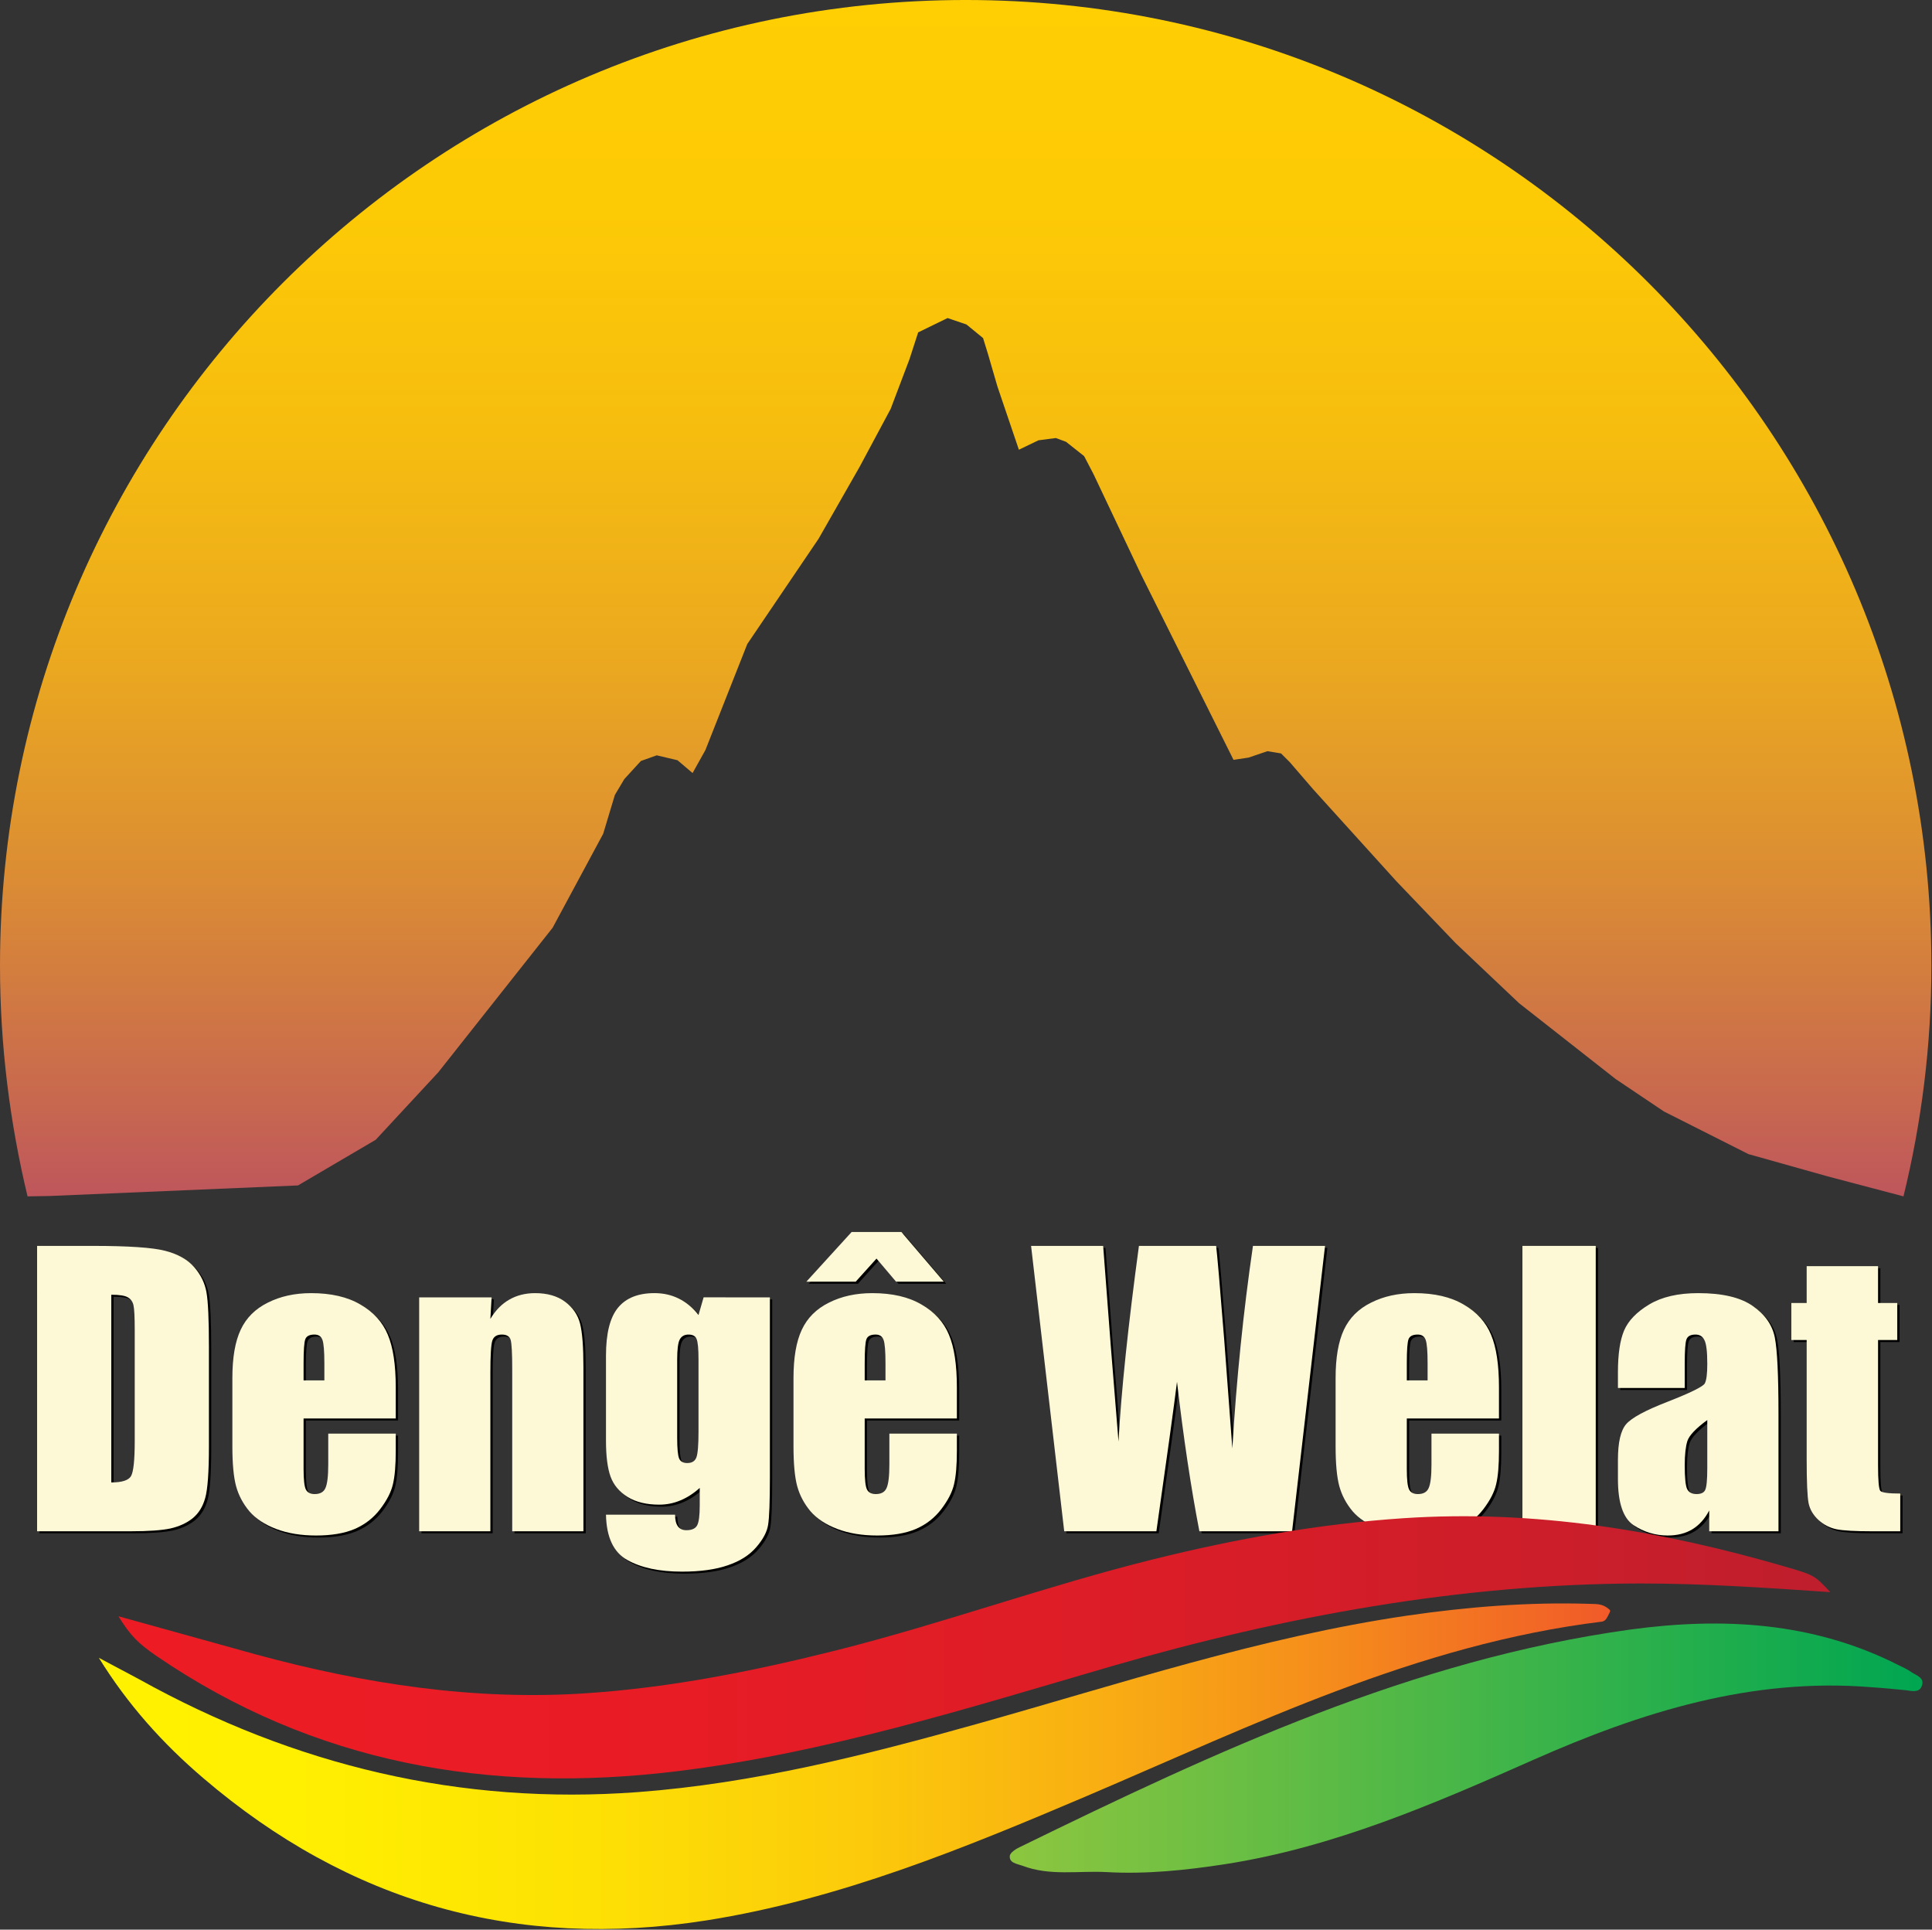 <svg version="1.1" viewBox="0 0 800 798.9" xml:space="preserve" xmlns="http://www.w3.org/2000/svg">
<rect x="0" y="0" width="800" height="798.9" fill="#333333" stroke="none"/>
<style type="text/css">
	.st0{font-family:'Impact';}
	.st1{font-size:95.68px;}
	.st2{fill:#FDF9D7;}
	.st3{fill:url(#d);}
	.st4{fill:url(#c);}
	.st5{fill:url(#b);}
	.st6{fill:url(#a);}
</style>
<g transform="matrix(1.562 0 0 1.562 10.191 634.8)" aria-label="Dengê Welat"><path d="m3.924-75.638h14.716q14.249 0 19.248 1.308 5.046 1.308 7.662 4.298 2.616 2.99 3.27 6.681 0.654 3.644 0.654 14.389v26.49q0 10.185-0.981 13.642-0.934 3.41-3.317 5.373-2.383 1.915-5.887 2.71-3.504 0.748-10.558 0.748h-24.808zm19.669 12.941v49.756q4.251 0 5.232-1.682 0.981-1.729 0.981-9.297v-29.386q0-5.139-0.327-6.587t-1.495-2.102q-1.168-0.701-4.392-0.701z"/><path d="m98.998-29.9h-24.434v13.408q0 4.205 0.607 5.419 0.607 1.215 2.336 1.215 2.149 0 2.85-1.588 0.748-1.635 0.748-6.26v-8.176h17.893v4.579q0 5.746-0.748 8.83-0.701 3.083-3.364 6.587-2.663 3.504-6.774 5.279-4.065 1.729-10.231 1.729-5.98 0-10.558-1.729t-7.148-4.719q-2.523-3.037-3.504-6.634-0.981-3.644-0.981-10.558v-18.08q0-8.129 2.196-12.801 2.196-4.719 7.195-7.195 4.999-2.523 11.493-2.523 7.942 0 13.081 3.037 5.186 2.99 7.241 7.989 2.102 4.952 2.102 13.969zm-18.921-10.091v-4.532q0-4.812-0.514-6.214-0.514-1.402-2.102-1.402-1.962 0-2.429 1.215-0.467 1.168-0.467 6.401v4.532z"/><path d="m124.41-61.996-0.327 5.7q2.056-3.41 4.999-5.092 2.99-1.729 6.868-1.729 4.859 0 7.942 2.289t3.971 5.793q0.888 3.457 0.888 11.586v43.449h-18.874v-42.935q0-6.401-0.42-7.802-0.42-1.402-2.336-1.402-2.009 0-2.523 1.635-0.514 1.588-0.514 8.596v41.907h-18.874v-61.996z"/><path d="m198.18-61.996v47.747q0 9.671-0.467 12.521-0.42 2.803-3.13 5.933-2.71 3.177-7.569 4.812-4.812 1.682-12.147 1.682-9.017 0-14.483-3.083-5.466-3.037-5.653-12.007h18.314q0 4.111 2.99 4.111 2.149 0 2.85-1.261 0.701-1.261 0.701-5.279v-4.672q-2.429 2.196-5.139 3.317-2.663 1.121-5.606 1.121-5.092 0-8.409-2.056-3.27-2.056-4.485-5.373-1.215-3.364-1.215-9.531v-22.519q0-8.83 3.177-12.708 3.177-3.878 9.671-3.878 3.551 0 6.447 1.448 2.943 1.448 5.232 4.345l1.355-4.672zm-18.921 16.445q0-4.251-0.514-5.419-0.467-1.168-2.149-1.168-1.635 0-2.336 1.355-0.654 1.308-0.654 5.232v20.837q0 4.158 0.514 5.419 0.514 1.215 2.149 1.215 1.869 0 2.429-1.495 0.561-1.495 0.561-6.774z"/><path d="m247.75-29.9h-24.434v13.408q0 4.205 0.607 5.419 0.607 1.215 2.336 1.215 2.149 0 2.85-1.588 0.748-1.635 0.748-6.26v-8.176h17.893v4.579q0 5.746-0.748 8.83-0.701 3.083-3.364 6.587-2.663 3.504-6.774 5.279-4.065 1.729-10.231 1.729-5.98 0-10.558-1.729t-7.148-4.719q-2.523-3.037-3.504-6.634-0.981-3.644-0.981-10.558v-18.08q0-8.129 2.196-12.801 2.196-4.719 7.195-7.195 4.999-2.523 11.493-2.523 7.942 0 13.081 3.037 5.186 2.99 7.241 7.989 2.102 4.952 2.102 13.969zm-18.921-10.091v-4.532q0-4.812-0.514-6.214-0.514-1.402-2.102-1.402-1.962 0-2.429 1.215-0.467 1.168-0.467 6.401v4.532zm-2.383-32.283-5.513 6.12h-13.081l12.007-13.175h13.175l11.259 13.175h-12.661z"/><path d="m345.35-75.638-8.736 75.638h-24.574q-3.364-17.426-5.933-39.618-1.168 9.484-5.466 39.618h-24.434l-8.783-75.638h19.108l2.009 26.396 2.056 25.462q1.075-19.762 5.419-51.858h20.463q0.42 3.317 2.149 24.948l2.149 28.732q1.635-27.424 5.466-53.68z"/><path d="m391.46-29.9h-24.434v13.408q0 4.205 0.607 5.419 0.607 1.215 2.336 1.215 2.149 0 2.85-1.588 0.748-1.635 0.748-6.26v-8.176h17.893v4.579q0 5.746-0.748 8.83-0.701 3.083-3.364 6.587-2.663 3.504-6.774 5.279-4.065 1.729-10.231 1.729-5.98 0-10.558-1.729t-7.148-4.719q-2.523-3.037-3.504-6.634-0.981-3.644-0.981-10.558v-18.08q0-8.129 2.196-12.801 2.196-4.719 7.195-7.195 4.999-2.523 11.493-2.523 7.942 0 13.081 3.037 5.186 2.99 7.241 7.989 2.102 4.952 2.102 13.969zm-18.921-10.091v-4.532q0-4.812-0.514-6.214-0.514-1.402-2.102-1.402-1.962 0-2.429 1.215-0.467 1.168-0.467 6.401v4.532z"/><path d="m417.11-75.638v75.638h-19.435v-75.638z"/><path d="m440.7-37.983h-17.706v-4.158q0-7.195 1.635-11.072 1.682-3.924 6.681-6.914 4.999-2.99 12.988-2.99 9.577 0 14.436 3.41 4.859 3.364 5.84 8.316 0.981 4.905 0.981 20.276v31.115h-18.361v-5.513q-1.729 3.317-4.485 4.999-2.71 1.635-6.494 1.635-4.952 0-9.11-2.756-4.111-2.803-4.111-12.194v-5.092q0-6.961 2.196-9.484 2.196-2.523 10.886-5.887 9.297-3.644 9.951-4.905 0.654-1.261 0.654-5.139 0-4.859-0.748-6.307-0.701-1.495-2.383-1.495-1.915 0-2.383 1.261-0.467 1.215-0.467 6.401zm5.98 8.503q-4.532 3.317-5.279 5.56-0.701 2.243-0.701 6.447 0 4.812 0.607 6.214 0.654 1.402 2.523 1.402 1.775 0 2.289-1.075 0.561-1.121 0.561-5.793z"/><path d="m491.95-70.265v9.764h5.092v9.811h-5.092v33.17q0 6.12 0.607 6.821 0.654 0.701 5.279 0.701v9.998h-7.615q-6.447 0-9.204-0.514-2.756-0.561-4.859-2.476-2.102-1.962-2.616-4.438-0.514-2.523-0.514-11.773v-31.489h-4.065v-9.811h4.065v-9.764z"/></g>
<g transform="matrix(1.562 0 0 1.562 9.234 633.96)" fill="#fdf9d7" aria-label="Dengê Welat"><path d="m3.924-75.638h14.716q14.249 0 19.248 1.308 5.046 1.308 7.662 4.298 2.616 2.99 3.27 6.681 0.654 3.644 0.654 14.389v26.49q0 10.185-0.981 13.642-0.934 3.41-3.317 5.373-2.383 1.915-5.887 2.71-3.504 0.748-10.558 0.748h-24.808zm19.669 12.941v49.756q4.251 0 5.232-1.682 0.981-1.729 0.981-9.297v-29.386q0-5.139-0.327-6.587t-1.495-2.102q-1.168-0.701-4.392-0.701z"/><path d="m98.998-29.9h-24.434v13.408q0 4.205 0.607 5.419 0.607 1.215 2.336 1.215 2.149 0 2.85-1.588 0.748-1.635 0.748-6.26v-8.176h17.893v4.579q0 5.746-0.748 8.83-0.701 3.083-3.364 6.587-2.663 3.504-6.774 5.279-4.065 1.729-10.231 1.729-5.98 0-10.558-1.729t-7.148-4.719q-2.523-3.037-3.504-6.634-0.981-3.644-0.981-10.558v-18.08q0-8.129 2.196-12.801 2.196-4.719 7.195-7.195 4.999-2.523 11.493-2.523 7.942 0 13.081 3.037 5.186 2.99 7.241 7.989 2.102 4.952 2.102 13.969zm-18.921-10.091v-4.532q0-4.812-0.514-6.214-0.514-1.402-2.102-1.402-1.962 0-2.429 1.215-0.467 1.168-0.467 6.401v4.532z"/><path d="m124.41-61.996-0.327 5.7q2.056-3.41 4.999-5.092 2.99-1.729 6.868-1.729 4.859 0 7.942 2.289t3.971 5.793q0.888 3.457 0.888 11.586v43.449h-18.874v-42.935q0-6.401-0.42-7.802-0.42-1.402-2.336-1.402-2.009 0-2.523 1.635-0.514 1.588-0.514 8.596v41.907h-18.874v-61.996z"/><path d="m198.18-61.996v47.747q0 9.671-0.467 12.521-0.42 2.803-3.13 5.933-2.71 3.177-7.569 4.812-4.812 1.682-12.147 1.682-9.017 0-14.483-3.083-5.466-3.037-5.653-12.007h18.314q0 4.111 2.99 4.111 2.149 0 2.85-1.261 0.701-1.261 0.701-5.279v-4.672q-2.429 2.196-5.139 3.317-2.663 1.121-5.606 1.121-5.092 0-8.409-2.056-3.27-2.056-4.485-5.373-1.215-3.364-1.215-9.531v-22.519q0-8.83 3.177-12.708 3.177-3.878 9.671-3.878 3.551 0 6.447 1.448 2.943 1.448 5.232 4.345l1.355-4.672zm-18.921 16.445q0-4.251-0.514-5.419-0.467-1.168-2.149-1.168-1.635 0-2.336 1.355-0.654 1.308-0.654 5.232v20.837q0 4.158 0.514 5.419 0.514 1.215 2.149 1.215 1.869 0 2.429-1.495 0.561-1.495 0.561-6.774z"/><path d="m247.75-29.9h-24.434v13.408q0 4.205 0.607 5.419 0.607 1.215 2.336 1.215 2.149 0 2.85-1.588 0.748-1.635 0.748-6.26v-8.176h17.893v4.579q0 5.746-0.748 8.83-0.701 3.083-3.364 6.587-2.663 3.504-6.774 5.279-4.065 1.729-10.231 1.729-5.98 0-10.558-1.729t-7.148-4.719q-2.523-3.037-3.504-6.634-0.981-3.644-0.981-10.558v-18.08q0-8.129 2.196-12.801 2.196-4.719 7.195-7.195 4.999-2.523 11.493-2.523 7.942 0 13.081 3.037 5.186 2.99 7.241 7.989 2.102 4.952 2.102 13.969zm-18.921-10.091v-4.532q0-4.812-0.514-6.214-0.514-1.402-2.102-1.402-1.962 0-2.429 1.215-0.467 1.168-0.467 6.401v4.532zm-2.383-32.283-5.513 6.12h-13.081l12.007-13.175h13.175l11.259 13.175h-12.661z"/><path d="m345.35-75.638-8.736 75.638h-24.574q-3.364-17.426-5.933-39.618-1.168 9.484-5.466 39.618h-24.434l-8.783-75.638h19.108l2.009 26.396 2.056 25.462q1.075-19.762 5.419-51.858h20.463q0.42 3.317 2.149 24.948l2.149 28.732q1.635-27.424 5.466-53.68z"/><path d="m391.46-29.9h-24.434v13.408q0 4.205 0.607 5.419 0.607 1.215 2.336 1.215 2.149 0 2.85-1.588 0.748-1.635 0.748-6.26v-8.176h17.893v4.579q0 5.746-0.748 8.83-0.701 3.083-3.364 6.587-2.663 3.504-6.774 5.279-4.065 1.729-10.231 1.729-5.98 0-10.558-1.729t-7.148-4.719q-2.523-3.037-3.504-6.634-0.981-3.644-0.981-10.558v-18.08q0-8.129 2.196-12.801 2.196-4.719 7.195-7.195 4.999-2.523 11.493-2.523 7.942 0 13.081 3.037 5.186 2.99 7.241 7.989 2.102 4.952 2.102 13.969zm-18.921-10.091v-4.532q0-4.812-0.514-6.214-0.514-1.402-2.102-1.402-1.962 0-2.429 1.215-0.467 1.168-0.467 6.401v4.532z"/><path d="m417.11-75.638v75.638h-19.435v-75.638z"/><path d="m440.7-37.983h-17.706v-4.158q0-7.195 1.635-11.072 1.682-3.924 6.681-6.914 4.999-2.99 12.988-2.99 9.577 0 14.436 3.41 4.859 3.364 5.84 8.316 0.981 4.905 0.981 20.276v31.115h-18.361v-5.513q-1.729 3.317-4.485 4.999-2.71 1.635-6.494 1.635-4.952 0-9.11-2.756-4.111-2.803-4.111-12.194v-5.092q0-6.961 2.196-9.484 2.196-2.523 10.886-5.887 9.297-3.644 9.951-4.905 0.654-1.261 0.654-5.139 0-4.859-0.748-6.307-0.701-1.495-2.383-1.495-1.915 0-2.383 1.261-0.467 1.215-0.467 6.401zm5.98 8.503q-4.532 3.317-5.279 5.56-0.701 2.243-0.701 6.447 0 4.812 0.607 6.214 0.654 1.402 2.523 1.402 1.775 0 2.289-1.075 0.561-1.121 0.561-5.793z"/><path d="m491.95-70.265v9.764h5.092v9.811h-5.092v33.17q0 6.12 0.607 6.821 0.654 0.701 5.279 0.701v9.998h-7.615q-6.447 0-9.204-0.514-2.756-0.561-4.859-2.476-2.102-1.962-2.616-4.438-0.514-2.523-0.514-11.773v-31.489h-4.065v-9.811h4.065v-9.764z"/></g>
<g transform="matrix(1.562 0 0 1.562 -.469 -.312)">
	<linearGradient id="d" x1="26.422" x2="427.16" y1="468.34" y2="468.34" gradientUnits="userSpaceOnUse">
		<stop stop-color="#FFF200" offset="0"/>
		<stop stop-color="#FFEE01" offset=".157"/>
		<stop stop-color="#FDE104" offset=".32"/>
		<stop stop-color="#FCCD0A" offset=".486"/>
		<stop stop-color="#F9B012" offset=".653"/>
		<stop stop-color="#F58A1C" offset=".822"/>
		<stop stop-color="#F15D28" offset=".99"/>
		<stop stop-color="#F15A29" offset="1"/>
	</linearGradient>
	<path class="st3" d="m426.8 426.7c0.5 0.4 0.5 0.4-0.4 2.1-0.2 0.3-0.4 0.9-1.3 1.2-49.2 6-92.5 27.4-136.6 46.2-32.7 13.9-65.5 27.4-100.9 33-50.3 7.9-94.7-4.6-133.4-37.7-10.8-9.2-20.1-19.6-27.7-31.9 3.6 1.9 7.1 3.8 10.7 5.7 41.2 22.9 85.2 33.4 132.2 29.9 30.7-2.3 60.4-9.8 90-18.1 37.8-10.6 75.1-23 114.1-28.7 15.9-2.3 32-3.6 48.1-3.1 1.6 0.1 3.4-0.2 5.2 1.4z" fill="url(#d)"/>
	<linearGradient id="c" x1="31.692" x2="485.54" y1="436.8" y2="436.8" gradientUnits="userSpaceOnUse">
		<stop stop-color="#ED1C24" offset="0"/>
		<stop stop-color="#E91C25" offset=".287"/>
		<stop stop-color="#DC1D27" offset=".585"/>
		<stop stop-color="#C81E2B" offset=".887"/>
		<stop stop-color="#BE1E2D" offset="1"/>
	</linearGradient>
	<path class="st4" d="m485.5 422.2c-17.5-1.2-33.9-2.3-50.4-2.3-47.8 0.1-94.3 8.7-140 21.9-38.1 11.1-76 23.1-115.6 27.9-49.5 6-95.8-2-137.6-30.5-5.1-3.5-7.1-5.6-10.2-10.6 12.4 3.4 24.4 6.8 36.4 10.1 28.7 7.8 57.9 12.3 87.6 10.3 22.5-1.5 44.5-5.9 66.4-11.4 28.2-7.1 55.7-17.1 83.9-24.1 21.8-5.4 43.8-9.4 66.4-10.9 34.6-2.3 68 3.2 101 12.8 7.9 2.3 7.9 2.3 12.1 6.8z" fill="url(#c)"/>
	<linearGradient id="b" x1="268.01" x2="510" y1="463.57" y2="463.57" gradientUnits="userSpaceOnUse">
		<stop stop-color="#8DC63F" offset="0"/>
		<stop stop-color="#00A651" offset="1"/>
	</linearGradient>
	<path class="st5" d="m293.6 496.4c-7.4-0.4-15 1.1-22.3-1.7-1.4-0.5-3.5-0.7-3.3-2.6 0.1-0.9 1.7-1.9 2.8-2.4 51.8-25.3 103.9-49.6 161.8-57.6 24.4-3.3 48.4-2 70.9 9.4 1.2 0.6 2.4 1.1 3.5 1.9 1.3 0.9 3.7 1.5 2.7 3.8-0.7 1.7-2.6 1.2-4.1 1-3.1-0.3-6.1-0.6-9.2-0.8-31.8-2.6-61 6.6-89.5 19.2-26.4 11.7-52.9 23.2-81.8 27.7-10.4 1.6-20.9 2.7-31.5 2.1z" fill="url(#b)"/>
</g>
<g transform="matrix(1.562 0 0 1.562 -.469 -.312)">
	<linearGradient id="a" x1="256.16" x2="256.16" y1=".156" y2="317.27" gradientUnits="userSpaceOnUse">
		<stop stop-color="#FFCE03" offset="0"/>
		<stop stop-color="#FDCA06" offset=".177"/>
		<stop stop-color="#F6BD0F" offset=".361"/>
		<stop stop-color="#EBA91F" offset=".548"/>
		<stop stop-color="#DB8C34" offset=".737"/>
		<stop stop-color="#C76750" offset=".926"/>
		<stop stop-color="#BE565C" offset="1"/>
	</linearGradient>
	<path class="st6" d="m13.5 317.2 65.8-2.8 20.6-12.1 16.6-17.9 30.3-38.3 13.4-24.9 3.1-10.3 2.5-4.2 4.4-4.8 4.2-1.5 5.5 1.3 4 3.4 3.4-6.1 11.1-28.1 18.9-27.9 10.9-19.1 8.2-15.3 5-13.2 2.3-7.1 7.8-3.8 5 1.7 4.4 3.6 1.3 4.2 2.5 8.6 5.7 16.8 5.2-2.5 4.6-0.6 2.7 1 4.8 3.8 2.5 4.8 12.6 26.6 24.5 49.1 4-0.6 5-1.7 3.6 0.6 2.3 2.3 6.3 7.3 22 24.3 15.7 16.4 16.8 15.9 25.6 20.1 12.8 8.6 22.4 11.3 21 5.9 20.1 5.3c4.8-19.6 7.4-40 7.4-61.1 0-141.4-114.6-256-256-256s-256 114.6-256 256c0 21 2.6 41.5 7.3 61.1z" fill="url(#a)" Googl="true"/>
</g>
</svg>
